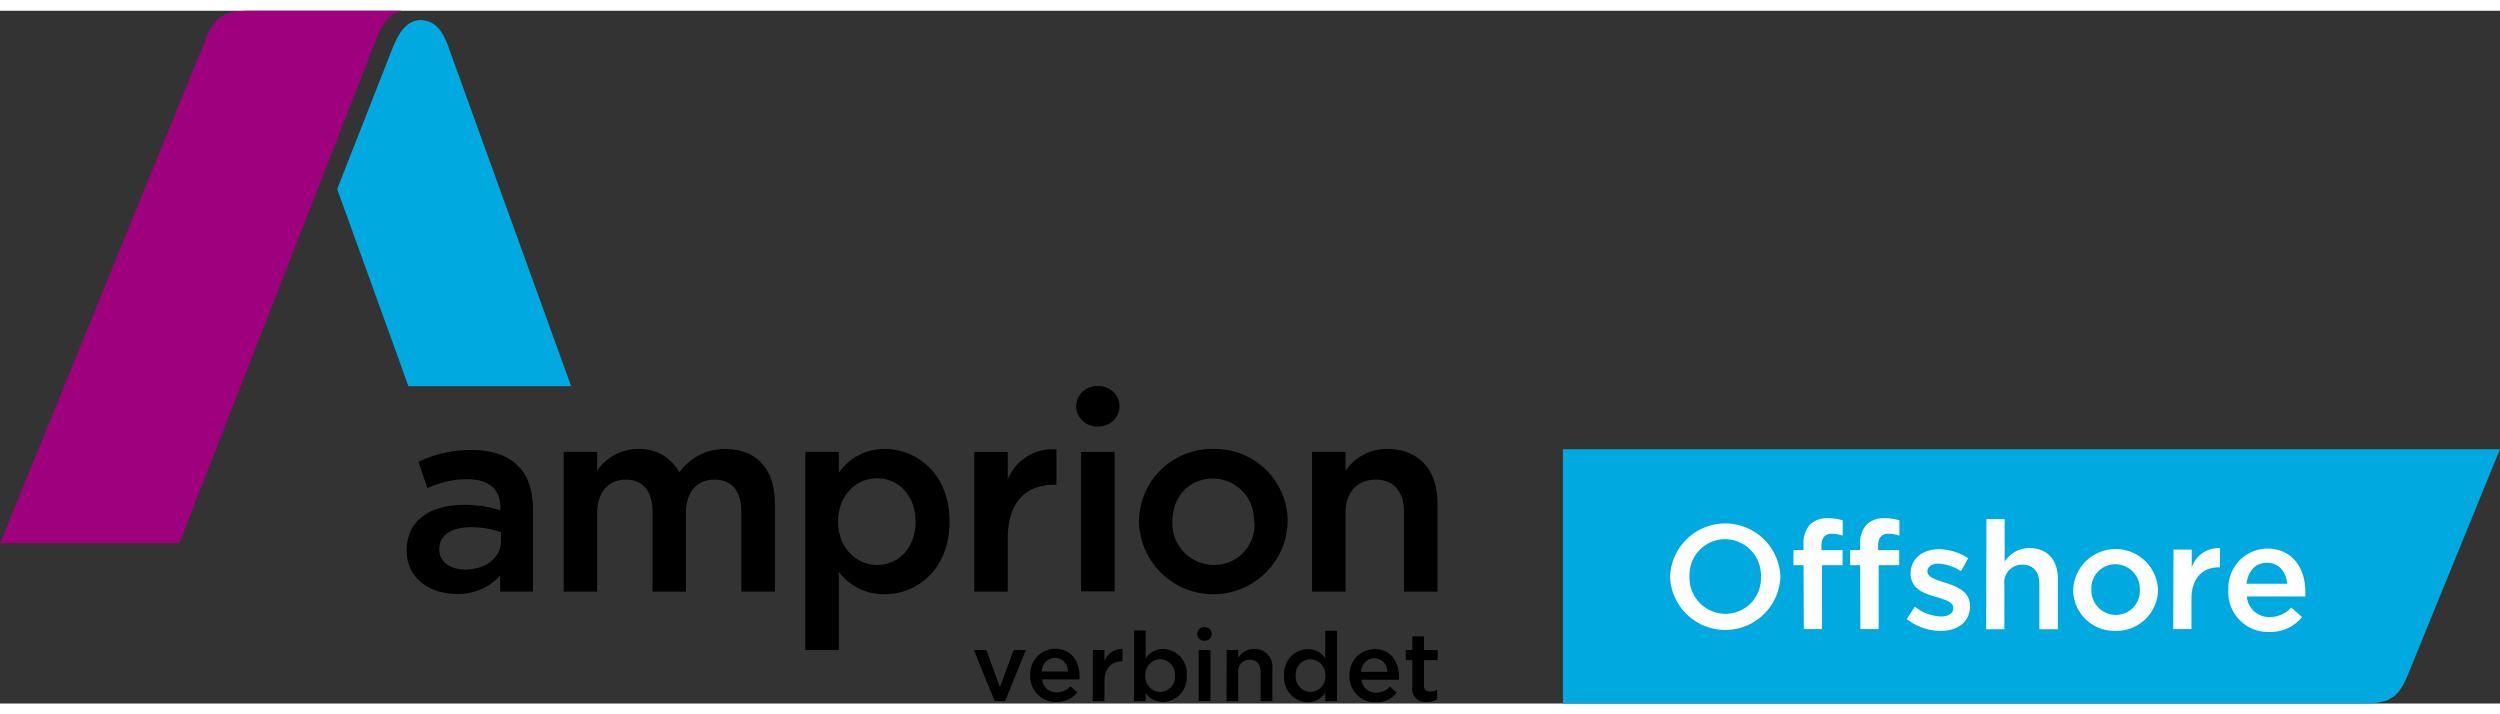 <svg id="Ebene_1" data-name="Ebene 1" xmlns="http://www.w3.org/2000/svg" width="252" height="72" viewBox="0 0 365.1 101.17">
  <rect x="0" y="0" width="365.1" height="101.17" fill="#333333" stroke="none"/>
  <defs>
    <style>.cls-1{fill:#00a9e0;}.cls-2{fill:#9e007e;}.cls-3{fill:#fff;}</style></defs>
    <title>AMPRION_LOGO_CLAIM_OFFSHORE_RGB_P</title>
    <path class="cls-1" d="M262.42,98.21v37.13H378.88c4,0,5.43-.5,6.95-4.23l13.43-32.9Z" transform="translate(-34.17 -34.17)"/>
    <path d="M192.22,94a3,3,0,0,0,2.24.88,3.28,3.28,0,0,0,2.28-.84,2.89,2.89,0,0,0,0-4.23,3.28,3.28,0,0,0-2.28-.84,3.08,3.08,0,0,0-2.24.88,2.89,2.89,0,0,0,0,4.15Z" transform="translate(-34.17 -34.17)"/>
    <path d="M109.78,100.61c-1.45-1.5-3.79-2.29-6.76-2.29A17.44,17.44,0,0,0,95.39,100l-.12,0,1.31,3.88.14-.05a13.82,13.82,0,0,1,5.69-1.25c3.17,0,4.85,1.47,4.85,4.24v.3a16.88,16.88,0,0,0-5.26-.79c-5.29,0-8.44,2.47-8.44,6.61V113c0,4.36,3.76,6.34,7.26,6.34a8.28,8.28,0,0,0,6.4-2.69V119H112v-12C112,104.16,111.25,102,109.78,100.61Zm-2.45,11c0,2.41-2.19,4.16-5.22,4.16-2.26,0-3.78-1.17-3.78-2.9v-.08c0-2,1.71-3.2,4.58-3.2a12.63,12.63,0,0,1,4.42.75Z" transform="translate(-34.17 -34.17)"/>
    <path d="M140.13,98.17a8.14,8.14,0,0,0-6.75,3.42,6.51,6.51,0,0,0-6-3.42,7.18,7.18,0,0,0-6,3.18V98.59h-4.89V119h4.89V107.48c0-2.94,1.63-4.84,4.16-4.84s3.93,1.72,3.93,4.73V119h4.88V107.48c0-3,1.6-4.84,4.16-4.84s3.93,1.69,3.93,4.77V119h4.89V106C147.31,101.1,144.63,98.17,140.13,98.17Z" transform="translate(-34.17 -34.17)"/>
    <path d="M163.38,98.17a8,8,0,0,0-6.71,3.48V98.59h-4.89v28.94h4.89V116.11a8.22,8.22,0,0,0,6.71,3.27c4.7,0,9.46-3.63,9.46-10.57v-.07C172.84,101.8,168.08,98.17,163.38,98.17Zm4.5,10.64c0,3.65-2.35,6.29-5.6,6.29s-5.72-2.7-5.72-6.29v-.07c0-3.59,2.46-6.29,5.72-6.29s5.6,2.7,5.6,6.29Z" transform="translate(-34.17 -34.17)"/>
    <path d="M187.94,98.2a7.09,7.09,0,0,0-6.6,4.4v-4h-4.89V119h4.89v-7.79c0-5,2.44-7.81,6.71-7.81h.4V98.21h-.51Z" transform="translate(-34.17 -34.17)"/>
    <rect x="157.89" y="64.42" width="4.89" height="20.37"/>
    <path d="M236.81,98.17a7.22,7.22,0,0,0-6.14,3.2V98.59h-4.89V119h4.89V107.48c0-2.94,1.72-4.84,4.38-4.84s4.16,1.74,4.16,4.77V119h4.89V106C244.1,101.17,241.3,98.17,236.81,98.17Z" transform="translate(-34.17 -34.17)"/>
    <path class="cls-1" d="M117.58,89S99.8,39.83,99.68,39.52v0l0-.06c-.8-2.07-1.77-3.91-4.18-3.94-2,.12-3.16,1.89-4.13,4.43L83.41,60.21C88.32,73.77,93.82,89,93.82,89Z" transform="translate(-34.17 -34.17)"/><path class="cls-2" d="M92.74,34.17H70.46c-4,0-5.09,1.15-6.53,4.84L34.17,111.94H60.35L89,38.63c.89-2.37,2-4.07,3.72-4.4a0,0,0,1,0,0-.06Z" transform="translate(-34.17 -34.17)"/><path d="M211.38,98.17a10.65,10.65,0,0,0-10.87,10.64v.08a10.86,10.86,0,0,0,21.71-.08v-.07A10.59,10.59,0,0,0,211.38,98.17Zm6,10.72a5.88,5.88,0,0,1-6,6.21,6.08,6.08,0,0,1-6-6.29v-.07c0-3.62,2.48-6.25,5.91-6.25a6,6,0,0,1,6,6.32Z" transform="translate(-34.17 -34.17)"/><path d="M184.62,131.22v0a3.7,3.7,0,0,1,3.64-3.88c2.37,0,3.57,1.86,3.57,4,0,.16,0,.31,0,.48h-5.48a2.09,2.09,0,0,0,2.15,1.89,2.72,2.72,0,0,0,2-.89l1,.89a3.77,3.77,0,0,1-3.05,1.4A3.72,3.72,0,0,1,184.62,131.22Zm5.51-.55a1.93,1.93,0,0,0-1.89-2,2,2,0,0,0-1.93,2Z" transform="translate(-34.17 -34.17)"/><path d="M193.76,127.52h1.7v1.68a2.66,2.66,0,0,1,2.64-1.82v1.81H198c-1.49,0-2.54,1-2.54,2.95V135h-1.7Z" transform="translate(-34.17 -34.17)"/>
    <path d="M201.48,133.82V135h-1.7V124.67h1.7v4.1a3,3,0,0,1,2.54-1.4,3.56,3.56,0,0,1,3.46,3.87v0a3.57,3.57,0,0,1-3.46,3.87A3.06,3.06,0,0,1,201.48,133.82Zm4.27-2.56v0a2.21,2.21,0,0,0-2.13-2.39,2.25,2.25,0,0,0-2.18,2.39v0a2.25,2.25,0,0,0,2.18,2.39A2.19,2.19,0,0,0,205.75,131.26Z" transform="translate(-34.17 -34.17)"/><path d="M210.06,126.17a1,1,0,0,1-.75-.3,1,1,0,0,1-.3-.7,1,1,0,0,1,.3-.7,1.05,1.05,0,0,1,.75-.29,1.07,1.07,0,0,1,.77.28,1,1,0,0,1,0,1.43A1.12,1.12,0,0,1,210.06,126.17Z" transform="translate(-34.17 -34.17)"/><rect x="175.06" y="93.36" width="1.71" height="7.45"/><path d="M213.31,127.52H215v1.15a2.68,2.68,0,0,1,2.33-1.3,2.55,2.55,0,0,1,2.65,2.85V135h-1.71v-4.23c0-1.16-.58-1.82-1.59-1.82a1.66,1.66,0,0,0-1.68,1.85V135h-1.71Z" transform="translate(-34.17 -34.17)"/><path d="M221.71,131.26v0a3.55,3.55,0,0,1,3.46-3.86,3,3,0,0,1,2.54,1.31v-4h1.71V135h-1.71v-1.24a3,3,0,0,1-2.54,1.4A3.58,3.58,0,0,1,221.71,131.26Zm6,0v0a2.23,2.23,0,0,0-2.16-2.38,2.19,2.19,0,0,0-2.15,2.38v0a2.22,2.22,0,0,0,2.15,2.39A2.25,2.25,0,0,0,227.74,131.26Z" transform="translate(-34.17 -34.17)"/><path d="M231.26,131.27v0a3.7,3.7,0,0,1,3.64-3.88c2.37,0,3.57,1.86,3.57,4,0,.15,0,.31,0,.48H233a2.09,2.09,0,0,0,2.15,1.89,2.72,2.72,0,0,0,2-.89l1,.89a3.77,3.77,0,0,1-3,1.4A3.72,3.72,0,0,1,231.26,131.27Zm5.51-.55a1.93,1.93,0,0,0-1.89-2,2,2,0,0,0-1.93,2Z" transform="translate(-34.17 -34.17)"/><path d="M240.42,132.92V129h-.95v-1.47h.95v-2h1.71v2h2V129h-2v3.66a.81.81,0,0,0,.92.93,2.27,2.27,0,0,0,1-.26v1.4a2.94,2.94,0,0,1-1.53.38A1.91,1.91,0,0,1,240.42,132.92Z" transform="translate(-34.17 -34.17)"/><polygon points="148.03 93.36 146.03 98.78 144.05 93.36 142.22 93.36 145.26 100.81 146.79 100.81 149.82 93.36 148.03 93.36"/><path class="cls-3" d="M278.07,116.82v0a8.06,8.06,0,0,1,16.11,0v0a8.06,8.06,0,0,1-16.11,0Zm13.27,0v0a5.28,5.28,0,0,0-5.24-5.48,5.21,5.21,0,0,0-5.19,5.44v0a5.26,5.26,0,0,0,5.23,5.46A5.19,5.19,0,0,0,291.34,116.82Z" transform="translate(-34.17 -34.17)"/><path class="cls-3" d="M297.56,115.14h-1.47v-2.22h1.47v-.86a3.93,3.93,0,0,1,.95-2.86,3.53,3.53,0,0,1,2.62-.92,7,7,0,0,1,2.15.31v2.24a4.84,4.84,0,0,0-1.56-.29c-1,0-1.54.56-1.54,1.77v.63h3.08v2.2h-3v9.33h-2.66Zm8.27,0h-1.47v-2.22h1.47v-.86a3.93,3.93,0,0,1,.95-2.86,3.54,3.54,0,0,1,2.62-.92,7.07,7.07,0,0,1,2.16.31v2.24a4.85,4.85,0,0,0-1.57-.29c-1,0-1.54.56-1.54,1.77v.63h3.08v2.2h-3v9.33h-2.67Z" transform="translate(-34.17 -34.17)"/><path class="cls-3" d="M312.63,123l1.19-1.8a6.56,6.56,0,0,0,3.81,1.43c1.14,0,1.8-.48,1.8-1.25v0c0-.9-1.23-1.21-2.6-1.63-1.71-.48-3.63-1.18-3.63-3.41v0c0-2.2,1.83-3.54,4.14-3.54a8,8,0,0,1,4.27,1.32l-1.06,1.89a6.76,6.76,0,0,0-3.28-1.1c-1,0-1.62.48-1.62,1.14v0c0,.86,1.25,1.21,2.61,1.65,1.7.53,3.61,1.3,3.61,3.39v0c0,2.44-1.89,3.65-4.31,3.65A8.13,8.13,0,0,1,312.63,123Z" transform="translate(-34.17 -34.17)"/><path class="cls-3" d="M324.27,108.41h2.66v6.23a4.22,4.22,0,0,1,3.63-2c2.62,0,4.14,1.76,4.14,4.45v7.41H332v-6.6c0-1.8-.91-2.84-2.49-2.84a2.59,2.59,0,0,0-2.62,2.89v6.55h-2.66Z" transform="translate(-34.17 -34.17)"/><path class="cls-3" d="M336.94,118.73v0a6.2,6.2,0,0,1,12.39,0v0a6.07,6.07,0,0,1-6.23,6A6,6,0,0,1,336.94,118.73Zm9.73,0v0A3.59,3.59,0,0,0,343.1,115a3.49,3.49,0,0,0-3.5,3.69v0a3.58,3.58,0,0,0,3.55,3.71A3.49,3.49,0,0,0,346.67,118.73Z" transform="translate(-34.17 -34.17)"/><path class="cls-3" d="M351.59,112.86h2.66v2.61a4.13,4.13,0,0,1,4.12-2.83v2.81h-.16c-2.33,0-4,1.52-4,4.6v4.42h-2.66Z" transform="translate(-34.17 -34.17)"/><path class="cls-3" d="M359.6,118.71v0a5.76,5.76,0,0,1,5.68-6c3.69,0,5.56,2.91,5.56,6.25,0,.24,0,.49,0,.75h-8.54a3.25,3.25,0,0,0,3.35,3,4.22,4.22,0,0,0,3.14-1.39l1.57,1.39a5.9,5.9,0,0,1-4.76,2.18A5.8,5.8,0,0,1,359.6,118.71Zm8.6-.86c-.17-1.72-1.19-3.06-2.95-3.06s-2.77,1.26-3,3.06Z" transform="translate(-34.17 -34.17)"/>
</svg>